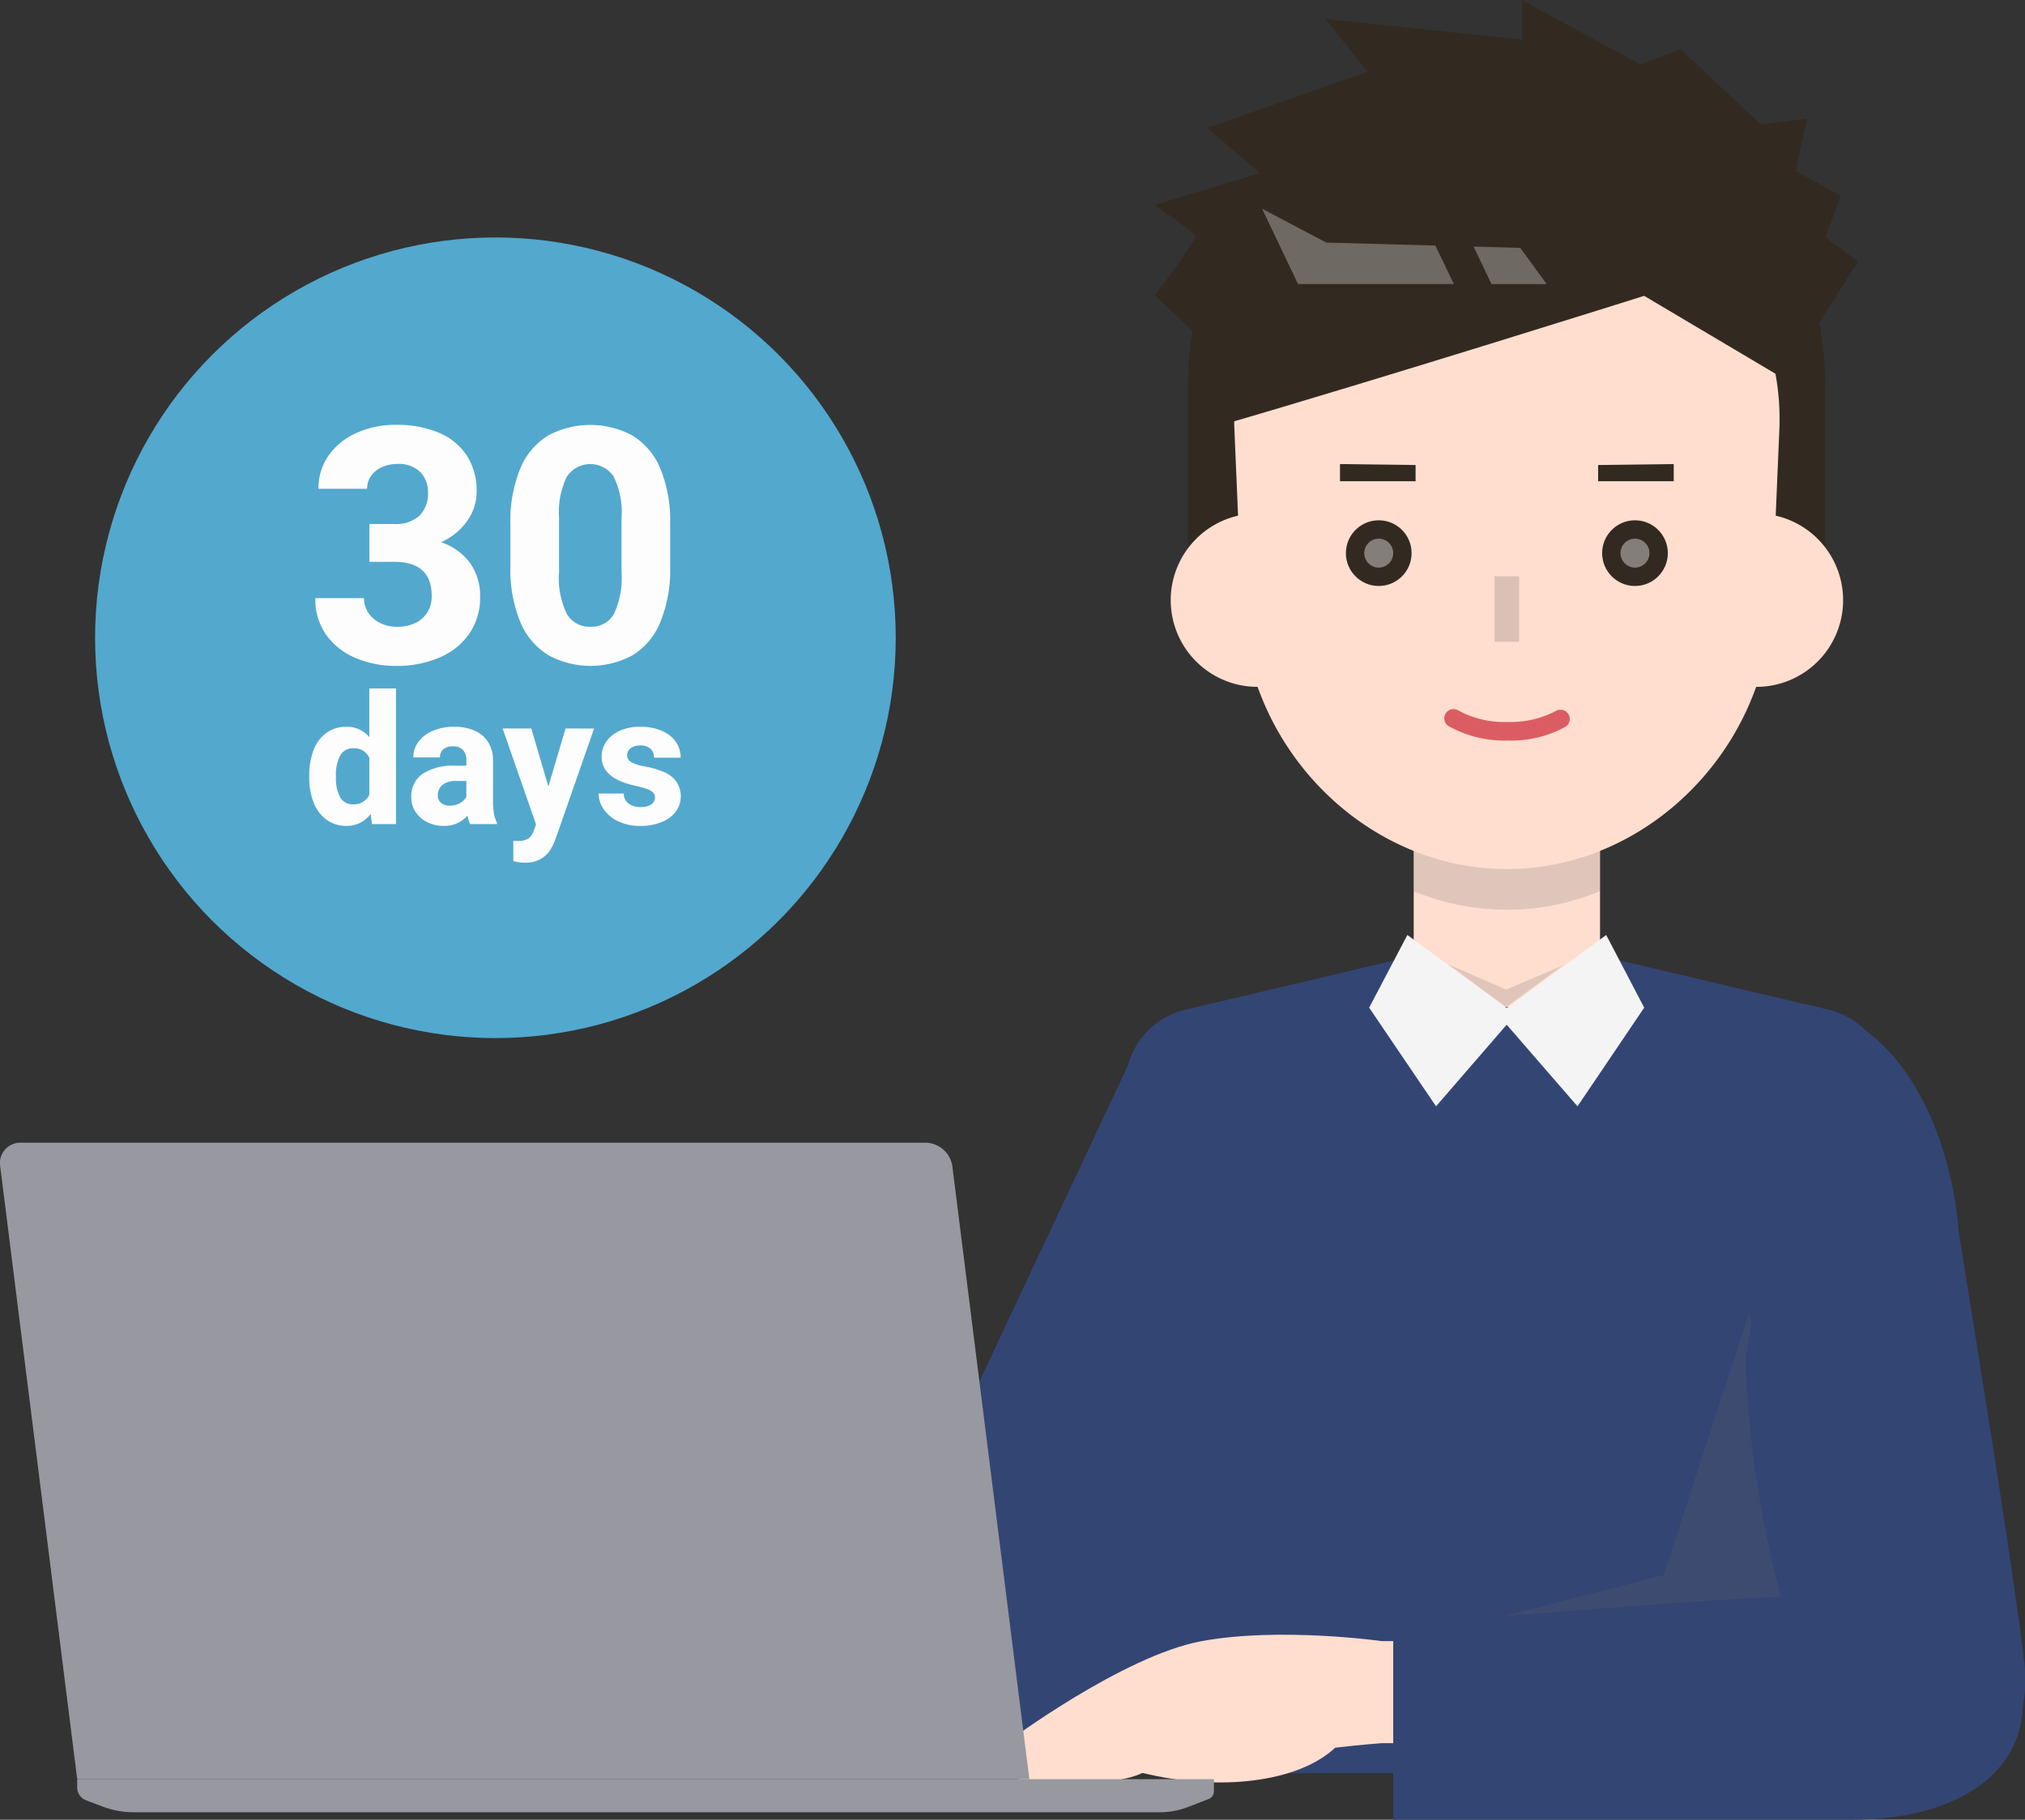 <svg xmlns="http://www.w3.org/2000/svg" width="169.55" height="152.367" viewBox="0 0 169.55 152.367">
  <rect x="0" y="0" width="169.55" height="152.367" fill="#333333" stroke="none"/>
  <g id="グループ_811" data-name="グループ 811" transform="translate(-369.202 -3043.762)">
    <g id="グループ_675" data-name="グループ 675" transform="translate(435.789 3043.762)">
      <path id="パス_833" data-name="パス 833" d="M547.748,3065.656l-2.732-2.039,1.307-3.464-3.781-2.079.931-4.375-3.86.475-6.73-6.295-3.326,1.287-9.957-5.4v3.306l-16.449-1.723,3.524,4.415-13.421,4.71,4.414,3.781-8.809,2.672s3.147,2.2,3.4,2.514-3.4,5.048-3.4,5.048l3.167,2.989a26.146,26.146,0,0,0-.377,4.335v14.213a5.562,5.562,0,0,0,2.831,4.811c4.216,9.8,13.3,16.587,23.853,16.587s19.637-6.789,23.853-16.587a5.5,5.5,0,0,0,2.811-4.811V3075.81a26.256,26.256,0,0,0-.494-5.028Z" transform="translate(-458.767 -3043.762)" fill="#322a21"/>
      <path id="パス_834" data-name="パス 834" d="M542.923,3151.532a6.5,6.5,0,0,0-4.8-4.661l-26.509-6.262v-.191l-.418.086-.417-.086v.191l-26.51,6.262a6.53,6.53,0,0,0-4.8,4.661l-27.853,59.262H545.4Z" transform="translate(-451.615 -3062.323)" fill="#334573"/>
      <g id="グループ_666" data-name="グループ 666" transform="translate(31.435 43.024)">
        <g id="グループ_664" data-name="グループ 664" transform="translate(48.41)">
          <path id="パス_835" data-name="パス 835" d="M551.7,3097.011l-1.265,14.461a7.258,7.258,0,0,0,1.265-14.461Z" transform="translate(-550.437 -3097.011)" fill="#ffdecf"/>
          <path id="パス_836" data-name="パス 836" d="M551.495,3100.865l-.721,8.233a4.132,4.132,0,0,0,.721-8.233Z" transform="translate(-550.502 -3097.751)" fill="#ffdecf" style="mix-blend-mode: multiply;isolation: isolate"/>
        </g>
        <g id="グループ_665" data-name="グループ 665">
          <path id="パス_837" data-name="パス 837" d="M490.549,3104.864a7.263,7.263,0,0,0,7.854,6.608l-1.265-14.461A7.259,7.259,0,0,0,490.549,3104.864Z" transform="translate(-490.521 -3097.011)" fill="#ffdecf"/>
          <path id="パス_838" data-name="パス 838" d="M494.406,3105.332a4.141,4.141,0,0,0,4.468,3.767l-.721-8.233A4.124,4.124,0,0,0,494.406,3105.332Z" transform="translate(-491.264 -3097.751)" fill="#ffdecf" style="mix-blend-mode: multiply;isolation: isolate"/>
        </g>
      </g>
      <rect id="長方形_265" data-name="長方形 265" width="15.602" height="19.191" transform="translate(51.78 65.13)" fill="#ffdecf"/>
      <g id="グループ_667" data-name="グループ 667" transform="translate(51.78 70.062)" opacity="0.2" style="mix-blend-mode: normal;isolation: isolate">
        <path id="パス_839" data-name="パス 839" d="M531.3,3135.035a20.384,20.384,0,0,1-15.6,0v-4.56h15.6Z" transform="translate(-515.701 -3130.475)" fill="#666"/>
      </g>
      <path id="パス_840" data-name="パス 840" d="M542.117,3097.88c-.514,12.1-10.5,22-22.186,22s-21.672-9.9-22.185-22l-.622-14.662a20.98,20.98,0,0,1,21.086-22h3.444a20.979,20.979,0,0,1,21.086,22Z" transform="translate(-460.35 -3047.114)" fill="#ffdecf"/>
      <path id="パス_841" data-name="パス 841" d="M528.185,3117.409a8.166,8.166,0,0,1-4.039.913,8.019,8.019,0,0,1-4.117-.971.773.773,0,0,0-.835,1.3,9.55,9.55,0,0,0,4.971,1.223,9.426,9.426,0,0,0,4.836-1.146.767.767,0,0,0,.252-1.068.783.783,0,0,0-1.068-.252Z" transform="translate(-464.523 -3057.869)" fill="#db5d63"/>
      <g id="グループ_668" data-name="グループ 668" transform="translate(45.608 38.858)">
        <path id="パス_842" data-name="パス 842" d="M508.063,3093.293h6.331v-1.359l-6.331-.078Z" transform="translate(-508.063 -3091.856)" fill="#322a21"/>
        <path id="パス_843" data-name="パス 843" d="M534.814,3091.933v1.359h6.331v-1.437Z" transform="translate(-513.2 -3091.856)" fill="#322a21"/>
      </g>
      <rect id="長方形_266" data-name="長方形 266" width="2.058" height="5.483" transform="translate(58.552 48.251)" fill="#4a4a4c" opacity="0.2" style="mix-blend-mode: normal;isolation: isolate"/>
      <g id="グループ_671" data-name="グループ 671" transform="translate(46.103 43.565)">
        <g id="グループ_669" data-name="グループ 669">
          <circle id="楕円形_31" data-name="楕円形 31" cx="2.75" cy="2.75" r="2.75" fill="#322a21"/>
          <circle id="楕円形_32" data-name="楕円形 32" cx="1.212" cy="1.212" r="1.212" transform="translate(1.538 1.538)" fill="#fdfdfd" opacity="0.4"/>
        </g>
        <g id="グループ_670" data-name="グループ 670" transform="translate(21.454)">
          <circle id="楕円形_33" data-name="楕円形 33" cx="2.75" cy="2.75" r="2.75" fill="#322a21"/>
          <circle id="楕円形_34" data-name="楕円形 34" cx="1.212" cy="1.212" r="1.212" transform="translate(1.538 1.538)" fill="#fdfdfd" opacity="0.4"/>
        </g>
      </g>
      <g id="グループ_672" data-name="グループ 672" transform="translate(35.376 10.967)">
        <path id="パス_844" data-name="パス 844" d="M531.1,3071.14l12.707,7.539s2.966-21.344-22.5-21.344h-3.4c-12.869,0-22.049,3.138-22.513,24.711C508.877,3078.141,531.1,3071.14,531.1,3071.14Z" transform="translate(-495.399 -3057.335)" fill="#322a21"/>
        <path id="パス_845" data-name="パス 845" d="M505.369,3068.228l-5.379-2.835L503,3071.7h13.05l-1.554-3.223Z" transform="translate(-496.281 -3058.883)" fill="#fdfdfd" opacity="0.3" style="mix-blend-mode: normal;isolation: isolate"/>
        <path id="パス_846" data-name="パス 846" d="M521.909,3069.311l1.5,3.146h4.622l-2.214-3.029Z" transform="translate(-500.49 -3059.635)" fill="#fdfdfd" opacity="0.3" style="mix-blend-mode: normal;isolation: isolate"/>
      </g>
      <g id="グループ_673" data-name="グループ 673" transform="translate(54.719 80.778)">
        <path id="パス_847" data-name="パス 847" d="M519.339,3143.738l4.809,3.543,4.765-3.514-.551.253-4.2,1.8Z" transform="translate(-519.339 -3143.738)" fill="#666" opacity="0.2" style="mix-blend-mode: normal;isolation: isolate"/>
      </g>
      <g id="グループ_674" data-name="グループ 674" transform="translate(48.048 78.285)">
        <path id="パス_848" data-name="パス 848" d="M522.6,3146.776l-8.315-6.123-3.2,6.088,5.6,8.262,5.914-6.836,5.931,6.836,5.584-8.262-3.183-6.088Z" transform="translate(-511.083 -3140.653)" fill="#f4f4f4"/>
      </g>
    </g>
    <path id="パス_849" data-name="パス 849" d="M473.578,3222.16l.851,3.091s7.345.99,10.475-.508c6.371,1.562,13,.815,16.14-2.114,2.158-.252,3.9-.38,3.9-.38H526v-8.543H504.939s-8.556-1.209-15.107.007S473.578,3222.16,473.578,3222.16Z" transform="translate(-20.043 -32.531)" fill="#ffdecf"/>
    <g id="グループ_676" data-name="グループ 676" transform="translate(495.135 3153.633)" style="mix-blend-mode: multiply;isolation: isolate">
      <path id="パス_850" data-name="パス 850" d="M525.066,3205.2l25.2-.875-4.651-24.58-7.19,22.021Z" transform="translate(-525.066 -3179.746)" fill="#666" opacity="0.2" style="mix-blend-mode: normal;isolation: isolate"/>
    </g>
    <path id="パス_851" data-name="パス 851" d="M555.139,3147.851c8.593,1.575,12.278,11.693,12.807,19.149,0,0,4.649,28.375,5.466,35.859a10.476,10.476,0,0,1-10.252,12.008c-5.309,0-12.634-19.277-13.058-37.412" transform="translate(-34.738 -19.988)" fill="#334573"/>
    <path id="パス_852" data-name="パス 852" d="M566.318,3217.935c0,6.718-6.539,9.936-14.272,9.936H513.579v-16.252s28.828-2.559,36.621-2.559" transform="translate(-27.725 -31.742)" fill="#334573"/>
    <g id="グループ_677" data-name="グループ 677" transform="translate(369.202 3139.444)">
      <path id="パス_853" data-name="パス 853" d="M455.389,3215.476H375.666l-6.448-51.321a1.7,1.7,0,0,1,1.723-1.97h75.783a2.3,2.3,0,0,1,2.217,1.97Z" transform="translate(-369.202 -3162.185)" fill="#9898a0"/>
      <path id="パス_854" data-name="パス 854" d="M472.255,3228.142H377.3a.1.1,0,0,0-.1.1v.586a1.163,1.163,0,0,0,.755,1.089l1.418.532a7.305,7.305,0,0,0,2.559.463h85.93a6.477,6.477,0,0,0,2.34-.437l1.731-.67a.694.694,0,0,0,.444-.648v-.742C472.379,3228.137,472.405,3228.147,472.255,3228.142Z" transform="translate(-370.738 -3174.851)" fill="#9898a0"/>
    </g>
    <g id="グループ_663" data-name="グループ 663" transform="translate(377.163 3065.645)">
      <circle id="楕円形_30" data-name="楕円形 30" cx="33.519" cy="33.519" r="33.519" transform="translate(0 -2)" fill="#53a8ce"/>
      <g id="グループ_662" data-name="グループ 662" transform="translate(17.932 13.684)">
        <g id="グループ_660" data-name="グループ 660" transform="translate(0.51)">
          <path id="パス_827" data-name="パス 827" d="M412.455,3089.817a4.732,4.732,0,0,1,.835,2.82,5.265,5.265,0,0,1-.916,3.1,5.768,5.768,0,0,1-2.516,2,9.066,9.066,0,0,1-3.621.688,8.633,8.633,0,0,1-3.284-.628,5.759,5.759,0,0,1-2.5-1.907,5.1,5.1,0,0,1-.958-3.143h4.073a2.188,2.188,0,0,0,.364,1.228,2.459,2.459,0,0,0,1,.862,3.169,3.169,0,0,0,1.416.311,3.39,3.39,0,0,0,1.544-.331,2.372,2.372,0,0,0,1-.911,2.573,2.573,0,0,0,.344-1.335q0-2.859-3.116-2.859h-2.1v-3.17h2.1a2.862,2.862,0,0,0,2.091-.7,2.576,2.576,0,0,0,.715-1.928,2.373,2.373,0,0,0-.654-1.733,2.574,2.574,0,0,0-1.922-.667,3.068,3.068,0,0,0-1.254.256,2.22,2.22,0,0,0-.924.729,1.8,1.8,0,0,0-.343,1.092h-4.073a4.725,4.725,0,0,1,.87-2.812,5.635,5.635,0,0,1,2.353-1.881,7.932,7.932,0,0,1,3.263-.661,9.106,9.106,0,0,1,3.546.64,5.188,5.188,0,0,1,2.367,1.9,5.4,5.4,0,0,1,.843,3.069,4.186,4.186,0,0,1-.789,2.44,5.3,5.3,0,0,1-2.191,1.78A4.971,4.971,0,0,1,412.455,3089.817Z" transform="translate(-399.494 -3078.233)" fill="#fdfdfd"/>
          <path id="パス_828" data-name="パス 828" d="M432.263,3094.763a5.853,5.853,0,0,1-2.312,2.764,7.4,7.4,0,0,1-7.067,0,5.9,5.9,0,0,1-2.341-2.764,11.544,11.544,0,0,1-.835-4.7v-3.48a11.571,11.571,0,0,1,.829-4.693,5.839,5.839,0,0,1,2.326-2.75,7.454,7.454,0,0,1,7.067,0,5.83,5.83,0,0,1,2.326,2.75,11.557,11.557,0,0,1,.83,4.693v3.48A11.7,11.7,0,0,1,432.263,3094.763Zm-3.911-12.191a2.351,2.351,0,0,0-3.911,0,6.76,6.76,0,0,0-.661,3.459v4.572a6.806,6.806,0,0,0,.667,3.492,2.192,2.192,0,0,0,1.976,1.053,2.132,2.132,0,0,0,1.942-1.053,6.987,6.987,0,0,0,.648-3.492v-4.572A6.759,6.759,0,0,0,428.352,3082.573Z" transform="translate(-403.376 -3078.236)" fill="#fdfdfd"/>
        </g>
        <g id="グループ_661" data-name="グループ 661" transform="translate(0 22.075)">
          <path id="パス_829" data-name="パス 829" d="M406.127,3105.555v11.363h-2.013l-.11-.858a2.456,2.456,0,0,1-2.027,1.007,2.744,2.744,0,0,1-1.676-.522,3.218,3.218,0,0,1-1.073-1.439,5.618,5.618,0,0,1-.366-2.094v-.155a5.8,5.8,0,0,1,.366-2.145,3.145,3.145,0,0,1,1.073-1.436,2.808,2.808,0,0,1,1.69-.51,2.43,2.43,0,0,1,1.9.866v-4.076Zm-2.234,8.906v-3.092a1.36,1.36,0,0,0-1.332-.8,1.189,1.189,0,0,0-1.113.621,3.389,3.389,0,0,0-.351,1.665v.155a3.334,3.334,0,0,0,.344,1.639,1.176,1.176,0,0,0,1.106.61A1.4,1.4,0,0,0,403.893,3114.461Z" transform="translate(-398.863 -3105.555)" fill="#fdfdfd"/>
          <path id="パス_830" data-name="パス 830" d="M416.361,3116.808a2.838,2.838,0,0,0,.244.747v.125h-2.242a2.376,2.376,0,0,1-.214-.717,2.544,2.544,0,0,1-2,.866,3.035,3.035,0,0,1-1.376-.311,2.46,2.46,0,0,1-.981-.858,2.2,2.2,0,0,1-.358-1.236,2.267,2.267,0,0,1,.939-1.949,4.676,4.676,0,0,1,2.767-.685h.91v-.451a1.233,1.233,0,0,0-.281-.862,1.089,1.089,0,0,0-.844-.307,1.2,1.2,0,0,0-.8.24.845.845,0,0,0-.285.685h-2.234a2.153,2.153,0,0,1,.426-1.3,2.853,2.853,0,0,1,1.205-.926,4.479,4.479,0,0,1,1.8-.34,4.189,4.189,0,0,1,1.68.318,2.538,2.538,0,0,1,1.147.955,2.788,2.788,0,0,1,.414,1.553v3.351A5.962,5.962,0,0,0,416.361,3116.808Zm-2.855-.885a1.382,1.382,0,0,0,.54-.513v-1.34h-.851a1.713,1.713,0,0,0-1.158.336,1.118,1.118,0,0,0-.381.877.776.776,0,0,0,.27.614,1.051,1.051,0,0,0,.721.237A1.706,1.706,0,0,0,413.505,3115.923Z" transform="translate(-400.892 -3106.318)" fill="#fdfdfd"/>
          <path id="パス_831" data-name="パス 831" d="M426.562,3109.712l-3.211,9.2a4.953,4.953,0,0,1-.459.965,2.323,2.323,0,0,1-.8.755,2.551,2.551,0,0,1-1.325.314,3.085,3.085,0,0,1-.469-.029q-.182-.029-.5-.112v-1.687c.074.006.185.008.333.008a1.717,1.717,0,0,0,.9-.185,1.157,1.157,0,0,0,.451-.606l.222-.585-2.8-8.041h2.4l1.428,4.853,1.442-4.853Z" transform="translate(-402.712 -3106.353)" fill="#fdfdfd"/>
          <path id="パス_832" data-name="パス 832" d="M429.1,3112.029a2.171,2.171,0,0,1,.389-1.25,2.682,2.682,0,0,1,1.121-.91,4.025,4.025,0,0,1,1.709-.34,4.55,4.55,0,0,1,1.8.329,2.7,2.7,0,0,1,1.184.917,2.277,2.277,0,0,1,.414,1.343h-2.235a.979.979,0,0,0-.288-.75,1.252,1.252,0,0,0-.881-.27,1.229,1.229,0,0,0-.78.229.72.72,0,0,0-.293.592.648.648,0,0,0,.33.563,3.3,3.3,0,0,0,1.121.362,7.67,7.67,0,0,1,1.605.462,2.6,2.6,0,0,1,1.046.789,2.205,2.205,0,0,1-.029,2.54,2.742,2.742,0,0,1-1.192.877,4.686,4.686,0,0,1-1.794.319,4.125,4.125,0,0,1-1.868-.4,3.023,3.023,0,0,1-1.2-1.018,2.32,2.32,0,0,1-.41-1.295h2.108a1.029,1.029,0,0,0,.414.855,1.706,1.706,0,0,0,1.006.278,1.5,1.5,0,0,0,.877-.219.685.685,0,0,0,.307-.588.576.576,0,0,0-.137-.389,1.272,1.272,0,0,0-.489-.3,6.687,6.687,0,0,0-.995-.282Q429.1,3113.871,429.1,3112.029Z" transform="translate(-404.621 -3106.318)" fill="#fdfdfd"/>
        </g>
      </g>
    </g>
  </g>
</svg>
